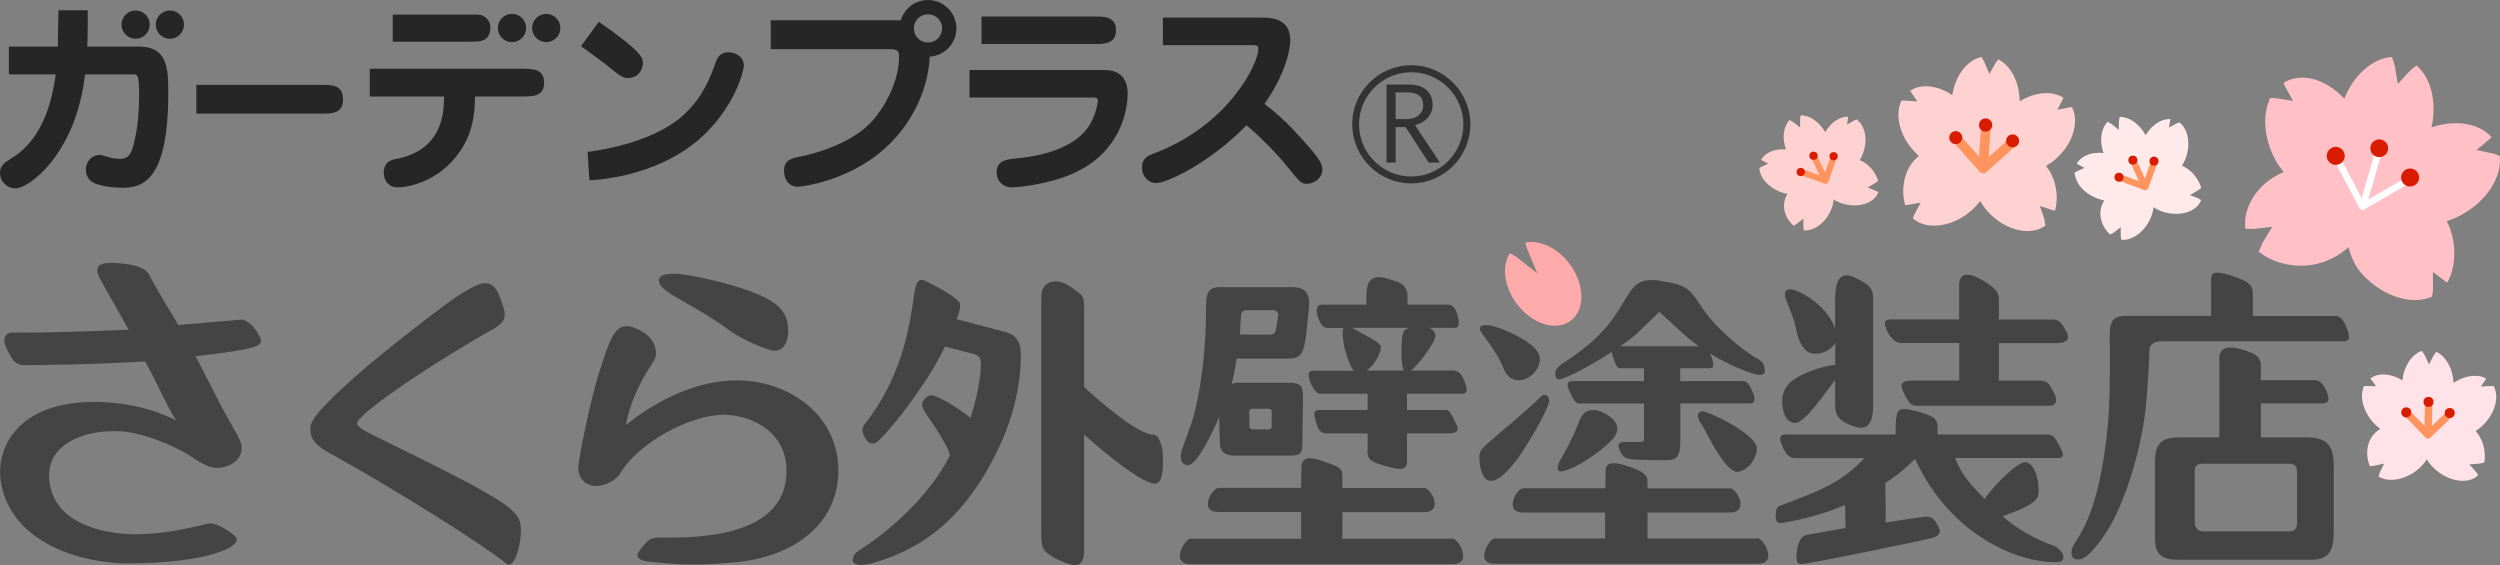 <svg version="1.1" id="レイヤー_1" xmlns="http://www.w3.org/2000/svg" xmlns:xlink="http://www.w3.org/1999/xlink" x="0px"
	 y="0px" width="20px" height="4.521px" viewBox="0 0 20 4.521" enable-background="new 0 0 20 4.521" xml:space="preserve">
<rect x="0" y="0" width="20" height="4.521" fill="#808080" stroke="none"/>
<g>
	<g>
		<g>
			<path fill="#FFE9E9" d="M17.586,1.587L17.52,1.56l0.062-0.036l0.028-0.021c-0.021-0.071-0.077-0.145-0.154-0.177
				c0.011-0.019,0.022-0.039,0.03-0.061c0.042-0.116,0.019-0.234-0.052-0.286l-0.019,0.007l-0.063,0.034l0.011-0.067
				c-0.072-0.005-0.149,0.046-0.198,0.129c-0.049-0.092-0.132-0.148-0.208-0.147l-0.005,0.032L16.95,1.039l-0.055-0.045l-0.033-0.02
				c-0.054,0.053-0.069,0.152-0.034,0.25c-0.095-0.01-0.179,0.022-0.214,0.086l0.062,0.033L16.61,1.373L16.598,1.38
				c0.002,0.083,0.074,0.169,0.184,0.209c0.018,0.006,0.035,0.011,0.052,0.015c-0.065,0.102-0.018,0.214,0.048,0.273l0.027-0.016
				l0.057-0.044l0,0.072l0.004,0.029c0.088,0.009,0.189-0.064,0.237-0.178c0.011-0.027,0.018-0.055,0.021-0.082
				c0.023,0.015,0.048,0.027,0.077,0.036c0.129,0.042,0.265,0.002,0.302-0.088c0.001-0.002,0.001-0.004,0.001-0.006L17.586,1.587z"
				/>
		</g>
	</g>
	
		<line fill="none" stroke="#FF945E" stroke-width="0.052" stroke-linecap="round" stroke-miterlimit="10" x1="17.073" y1="1.301" x2="17.158" y2="1.489"/>
	
		<line fill="none" stroke="#FF945E" stroke-width="0.052" stroke-linecap="round" stroke-miterlimit="10" x1="16.952" y1="1.418" x2="17.152" y2="1.492"/>
	
		<line fill="none" stroke="#FF945E" stroke-width="0.052" stroke-linecap="round" stroke-miterlimit="10" x1="17.162" y1="1.496" x2="17.235" y2="1.295"/>
	<circle fill="#D91C00" cx="17.063" cy="1.281" r="0.036"/>
	<circle fill="#D91C00" cx="16.952" cy="1.418" r="0.036"/>
	<circle fill="#D91C00" cx="17.232" cy="1.289" r="0.036"/>
</g>
<g>
	<path fill="#444444" d="M17.688,2.261c0-0.074,0.002-0.106,0.165-0.055c0.164,0.051,0.17,0.089,0.17,0.162v0.16h0.665
		c0.029,0,0.057,0.026,0.08,0.083c0.024,0.06,0.045,0.119-0.015,0.119h-1.46c-0.056,0-0.097,0.024-0.097,0.07
		c0,0-0.007,0.216-0.03,0.464c-0.042,0.374-0.181,0.782-0.305,0.977c-0.054,0.083-0.156,0.235-0.234,0.235
		c-0.042,0-0.055-0.021-0.055-0.055c0-0.02,0.005-0.048,0.035-0.091c0.143-0.209,0.217-0.529,0.257-0.942
		c0.022-0.233,0.014-0.707,0.014-0.707c0-0.129,0.035-0.154,0.15-0.154h0.661V2.405v0l0,0V2.261L17.688,2.261z M17.755,3.499V3.008
		c0,0,0-0.104,0-0.141c0-0.077,0.052-0.106,0.167-0.075c0.159,0.042,0.165,0.083,0.165,0.147v0.102h0.43
		c0.048,0,0.08,0.045,0.101,0.105c0.02,0.057,0.013,0.081-0.046,0.081h-0.485v0.272h0.371c0.189,0,0.212,0.104,0.212,0.233v0.513
		c0,0.131-0.019,0.233-0.177,0.233h-1.073c-0.187,0-0.181-0.104-0.181-0.233V3.732c0-0.131,0.005-0.233,0.189-0.233H17.755
		L17.755,3.499z M18.376,3.775c0-0.043-0.014-0.065-0.065-0.065h-0.688c-0.054,0-0.065,0.022-0.065,0.065v0.399
		c0,0.043,0.018,0.077,0.071,0.077h0.688c0.052,0,0.06-0.034,0.06-0.077V3.775L18.376,3.775z"/>
</g>
<path fill="#444444" d="M0.196,2.921c-0.088,0-0.111-0.07-0.146-0.14C0.01,2.704,0.057,2.661,0.09,2.661
	c0.35,0,0.548-0.008,0.939-0.023C0.883,2.374,0.81,2.255,0.791,2.21c-0.044-0.098,0.032-0.113,0.15-0.105
	C1.083,2.115,1.164,2.143,1.194,2.2c0.061,0.118,0.216,0.371,0.233,0.4c0.107-0.01,0.386-0.032,0.502-0.043
	C1.961,2.554,2.016,2.594,2.05,2.646c0.045,0.069,0.056,0.099-0.004,0.125c-0.061,0.025-0.3,0.061-0.482,0.078
	c0.025,0.042,0.2,0.395,0.244,0.47c0.113,0.198,0.125,0.218,0.125,0.266c0,0.095-0.097,0.158-0.196,0.158
	c-0.075,0-0.151-0.055-0.202-0.087C1.361,3.543,1.117,3.46,0.972,3.451C0.682,3.432,0.393,3.548,0.393,3.8
	c0,0.391,0.448,0.474,0.684,0.474c0.303,0,0.574-0.087,0.601-0.087c0.066,0,0.157,0.062,0.202,0.102
	c0.083,0.076-0.208,0.218-0.863,0.218c-0.336,0-0.934-0.147-1.011-0.66c-0.039-0.255,0.127-0.632,0.748-0.632
	c0.182,0,0.423,0.032,0.655,0.148C1.322,3.225,1.251,3.052,1.161,2.892C0.623,2.921,0.254,2.921,0.196,2.921z"/>
<path fill="#444444" d="M3.929,2.642C3.53,2.863,2.856,3.308,2.856,3.387c0,0.035,0.107,0.083,0.185,0.122
	c0.262,0.129,0.64,0.313,0.827,0.421C4.009,4.012,4.14,4.087,4.162,4.185c0.024,0.105-0.037,0.392-0.116,0.32
	C3.831,4.334,3.13,3.897,2.629,3.62c-0.141-0.078-0.146-0.136-0.146-0.2c0-0.089,0.228-0.288,0.345-0.395
	c0.118-0.107,0.419-0.353,0.753-0.601c0.08-0.06,0.183-0.122,0.24-0.145c0.142-0.058,0.173,0.085,0.2,0.161
	C4.052,2.526,4.052,2.575,3.929,2.642z"/>
<path fill="#444444" d="M5.894,3.043c0.417,0,0.813,0.276,0.813,0.722c0,0.399-0.32,0.69-0.839,0.735
	c-0.358,0.031-0.496,0.01-0.638-0.003C5.195,4.494,5.051,4.489,5.118,4.402c0.054-0.07,0.076-0.099,0.146-0.101
	c0.187-0.002,1.028,0.041,1.028-0.533c0-0.343-0.323-0.45-0.5-0.45c-0.276,0-0.686,0.228-0.824,0.46
	C4.942,3.826,4.877,3.872,4.803,3.885C4.691,3.904,4.626,3.829,4.626,3.741c0-0.056,0.099-0.562,0.177-0.791
	c0.079-0.236,0.116-0.386,0.269-0.329c0.106,0.04,0.176,0.108,0.176,0.21c0,0.06-0.062,0.1-0.145,0.277
	C5.021,3.285,5.008,3.401,5.008,3.401S5.412,3.043,5.894,3.043z M6.166,2.801C6.107,2.785,5.935,2.716,5.841,2.647
	C5.545,2.429,5.325,2.362,5.278,2.27c-0.036-0.08,0.083-0.08,0.113-0.08c0.102,0,0.415,0.067,0.614,0.141
	c0.179,0.066,0.256,0.133,0.284,0.214C6.333,2.671,6.293,2.836,6.166,2.801z"/>
<path fill="#444444" d="M7.782,2.83c0.06,0.012,0.065,0.047,0.065,0.078c0,0.027,0,0.175-0.083,0.435
	C7.656,3.254,7.496,3.162,7.447,3.162c-0.027,0-0.07,0.042-0.07,0.073c0,0.047,0.073,0.131,0.117,0.203
	C7.535,3.505,7.591,3.592,7.6,3.643C7.45,3.941,7.151,4.226,6.872,4.404C6.85,4.418,6.822,4.442,6.822,4.48
	c0,0.042,0.067,0.052,0.163,0.024c0.331-0.097,0.721-0.299,1.022-0.958c0.177-0.389,0.159-0.712,0.159-0.719
	c0-0.124-0.071-0.155-0.112-0.168L7.652,2.553c0.02-0.041,0.029-0.077,0.029-0.118c0-0.053-0.27-0.184-0.27-0.184
	C7.323,2.206,7.323,2.296,7.298,2.458C7.26,2.701,7.184,3.048,6.931,3.376c-0.017,0.02-0.032,0.039-0.032,0.068
	c0,0.032,0.043,0.126,0.103,0.1c0.067-0.03,0.416-0.467,0.558-0.772L7.782,2.83z M8.673,3.477C8.836,3.62,9.072,3.819,9.207,3.863
	c0.078,0.025,0.097-0.039,0.097-0.184c0-0.135-0.038-0.202-0.081-0.202c-0.108,0-0.396-0.236-0.55-0.381V2.5
	c0-0.104,0-0.127-0.046-0.161C8.588,2.31,8.551,2.28,8.5,2.261C8.444,2.239,8.381,2.254,8.354,2.293
	c-0.024,0.032-0.024,0.048-0.024,0.15V4.25c0,0.104,0.005,0.132,0.035,0.163C8.4,4.448,8.463,4.481,8.519,4.501
	c0.063,0.023,0.154,0.058,0.154-0.1V3.477z"/>
<path fill="#444444" d="M9.854,3.072c0,0,0.026-0.113,0.039-0.203h0.411c0.106,0,0.123-0.041,0.145-0.185l0.021-0.202
	c0.015-0.135-0.02-0.185-0.144-0.185H9.764c-0.109,0-0.116,0.055-0.116,0.185c0,0.349-0.048,0.66-0.1,0.851
	c-0.01,0.042-0.082,0.231-0.09,0.256c-0.025,0.073-0.01,0.132,0.047,0.132c0.07,0,0.194-0.257,0.248-0.384l0.006,0.202
	c0,0.082,0.049,0.106,0.117,0.106h0.434c0.086,0,0.109-0.009,0.109-0.097l0.005-0.383c0-0.088-0.037-0.103-0.107-0.103
	c0,0-0.397,0-0.417,0S9.854,3.072,9.854,3.072z M9.928,2.527c0-0.024,0.013-0.046,0.046-0.046h0.207
	c0.032,0,0.051,0.019,0.043,0.056l-0.016,0.097c-0.004,0.036-0.026,0.043-0.052,0.043H9.919L9.928,2.527z M10.173,3.41
	c0,0.021-0.011,0.025-0.028,0.025h-0.122c-0.014,0-0.028-0.006-0.028-0.025L9.994,3.295c0-0.018,0.011-0.025,0.029-0.025h0.122
	c0.014,0,0.029,0.004,0.029,0.024L10.173,3.41z M10.521,2.964c-0.042,0-0.062,0.009-0.047,0.068
	c0.014,0.057,0.058,0.118,0.083,0.118h0.384v0.13h-0.387c-0.066,0-0.033,0.063-0.019,0.119c0.017,0.063,0.056,0.068,0.083,0.068
	h0.323V3.62c0,0.068,0.051,0.082,0.155,0.111c0.104,0.03,0.16,0.037,0.16-0.046V3.467h0.318c0.056,0,0.105-0.005,0.08-0.066
	c-0.037-0.077-0.056-0.121-0.083-0.121h-0.315v-0.13h0.435c0.062,0,0.048-0.045,0.017-0.118c-0.025-0.059-0.059-0.068-0.083-0.068
	h-0.34c0.039-0.02,0.154-0.163,0.194-0.255c0.005-0.011,0.015-0.058-0.042-0.086h0.198c0.043,0,0.042-0.046,0.02-0.118
	c-0.019-0.061-0.054-0.068-0.078-0.068h-0.317V2.378c0-0.023-0.002-0.049-0.015-0.071c-0.024-0.044-0.072-0.056-0.148-0.079
	c-0.158-0.048-0.166,0.067-0.166,0.153v0.056h-0.346c-0.027,0-0.061,0.007-0.05,0.066c0.012,0.062,0.042,0.121,0.083,0.121h0.132
	c-0.02,0.017-0.001,0.123,0.005,0.155c0.007,0.026,0.043,0.154,0.076,0.187H10.521L10.521,2.964z M10.931,2.964
	c0.059-0.031,0.116-0.141,0.116-0.182c0-0.044-0.069-0.066-0.229-0.159h0.462c-0.031,0.007-0.048,0.014-0.06,0.057
	c-0.007,0.024-0.008,0.118-0.008,0.137c0,0.024,0,0.13,0.021,0.147H10.931z M10.739,4.097h0.656c0.027,0,0.083-0.005,0.083-0.068
	c0-0.058-0.054-0.125-0.083-0.125h-0.656c0,0-0.001-0.078-0.001-0.109c0-0.05-0.031-0.063-0.166-0.11
	c-0.097-0.034-0.155-0.024-0.16,0.042c-0.002,0.038-0.003,0.176-0.003,0.176H9.746c-0.024,0-0.083,0.065-0.083,0.128
	c0,0.061,0.056,0.065,0.083,0.065h0.663V4.31H9.522c-0.024,0-0.083,0.074-0.083,0.135c0,0.063,0.056,0.068,0.083,0.068h2.101
	c0.026,0,0.082-0.005,0.082-0.068c0-0.058-0.053-0.135-0.082-0.135h-0.884V4.097L10.739,4.097z"/>
<path fill="#444444" d="M12.977,3.716c-0.078-0.022-0.132-0.011-0.132,0.044c0,0.028-0.002,0.146-0.002,0.146h-0.658
	c-0.029,0-0.083,0.067-0.083,0.128c0,0.059,0.051,0.066,0.083,0.066h0.656v0.208h-0.884c-0.027,0-0.083,0.077-0.083,0.137
	c0,0.059,0.054,0.065,0.083,0.065h2.106c0.026,0,0.083-0.005,0.083-0.065s-0.054-0.137-0.083-0.137H13.18V4.1h0.661
	c0.027,0,0.083-0.007,0.083-0.068c0-0.058-0.053-0.125-0.083-0.125H13.18c0,0,0.001-0.05-0.001-0.07
	C13.172,3.778,13.079,3.745,12.977,3.716z"/>
<path fill="#444444" d="M13.323,3.682c0.107,0,0.12-0.042,0.12-0.185v-0.27h0.561c0.027,0,0.045-0.024,0.022-0.081
	C14,3.084,13.978,3.049,13.948,3.049h-0.506V2.946h0.229c0.039,0,0.049-0.021,0.014-0.108c-0.026-0.052-0.045-0.068-0.084-0.068
	h-0.661c-0.027,0-0.063,0.011-0.042,0.068c0.024,0.065,0.031,0.108,0.062,0.108h0.192v0.103h-0.572
	c-0.058,0-0.042,0.043-0.016,0.098c0.026,0.055,0.042,0.081,0.074,0.081h0.514v0.257c0,0.046,0.004,0.051-0.044,0.051h-0.114
	c-0.029,0-0.063,0.011-0.037,0.065c0.022,0.044,0.03,0.063,0.085,0.072C13.083,3.681,13.323,3.682,13.323,3.682z M12.442,2.985
	c0,0.043,0.015,0.056,0.043,0.048c0.139-0.039,0.521-0.274,0.63-0.384c0.032-0.032,0.159-0.154,0.159-0.154s0.156,0.141,0.197,0.179
	c0.213,0.195,0.54,0.325,0.605,0.325c0.046,0,0.046-0.02,0.039-0.061c-0.008-0.048-0.038-0.058-0.098-0.094
	c-0.173-0.113-0.336-0.282-0.399-0.381c-0.119-0.185-0.145-0.181-0.333-0.216c-0.18-0.034-0.226,0.058-0.267,0.122
	c-0.092,0.143-0.155,0.301-0.492,0.522C12.476,2.922,12.442,2.951,12.442,2.985z M13.602,3.379c0.036,0.052,0.081,0.149,0.132,0.232
	c0.075,0.119,0.134,0.179,0.186,0.161c0.087-0.03,0.135-0.117,0.135-0.19c-0.011-0.113-0.388-0.292-0.435-0.292
	C13.581,3.291,13.571,3.327,13.602,3.379z M12.767,3.282c-0.078-0.012-0.115,0.035-0.139,0.1c-0.057,0.156-0.146,0.294-0.157,0.322
	c-0.01,0.026-0.02,0.067,0.017,0.067c0.032,0,0.15-0.042,0.298-0.156c0.143-0.109,0.153-0.151,0.153-0.189
	C12.939,3.364,12.843,3.293,12.767,3.282z M11.839,2.634c0,0.029,0.132,0.16,0.194,0.325c0.021,0.039,0.051,0.083,0.116,0.083
	c0.087,0,0.17-0.083,0.17-0.17c0-0.037-0.019-0.109-0.239-0.213c-0.085-0.039-0.159-0.057-0.173-0.057
	C11.868,2.601,11.839,2.597,11.839,2.634z M12.001,3.818c0.04-0.028,0.111-0.101,0.176-0.201c0.139-0.212,0.217-0.379,0.217-0.413
	c0-0.036-0.039-0.061-0.064-0.035c-0.15,0.149-0.286,0.251-0.427,0.377c-0.043,0.039-0.068,0.061-0.068,0.107
	C11.835,3.732,11.858,3.918,12.001,3.818z"/>
<path fill="#444444" d="M15.083,3.864c0.051-0.037,0.13-0.083,0.237-0.193c0.297,0.64,0.851,0.826,1.11,0.826
	c0.034,0,0.077,0.004,0.077-0.038c0-0.043-0.048-0.084-0.085-0.096c-0.108-0.035-0.306-0.14-0.4-0.233
	c0.105-0.038,0.284-0.103,0.284-0.174c0.01-0.045-0.005-0.241-0.097-0.258c-0.072-0.013-0.295,0.229-0.332,0.294
	C15.85,3.957,15.7,3.834,15.642,3.664h0.828c0.042,0,0.043-0.03,0.013-0.083c-0.033-0.057-0.048-0.105-0.101-0.105h-0.882V3.414
	c0-0.067-0.039-0.091-0.17-0.124c-0.158-0.04-0.165-0.027-0.165,0.186h-0.88c-0.061,0-0.047,0.043-0.022,0.103
	c0.032,0.077,0.07,0.086,0.102,0.086h0.549c-0.197,0.217-0.418,0.281-0.666,0.378c-0.046,0.013-0.042,0.053-0.042,0.099
	c0,0.039,0.029,0.049,0.067,0.039c0.031-0.008,0.25-0.037,0.488-0.142l0.003,0.185c0,0-0.259,0.047-0.303,0.054
	c-0.024,0.002-0.069,0.022-0.083,0.114c-0.016,0.102-0.002,0.124,0.042,0.12c0.089-0.009,0.944-0.183,1.042-0.21
	c0.048-0.014,0.071-0.04,0.045-0.09c-0.028-0.056-0.05-0.079-0.098-0.079c-0.027,0-0.323,0.047-0.323,0.047L15.083,3.864z
	 M15.288,3.045c-0.089,0-0.087,0.043-0.056,0.101c0.028,0.054,0.047,0.1,0.098,0.1h1.065c0.068,0,0.061-0.063,0.035-0.108
	c-0.033-0.051-0.035-0.093-0.116-0.093h-0.323v-0.3h0.469c0.074,0,0.103-0.035,0.073-0.089c-0.029-0.053-0.054-0.1-0.105-0.1h-0.437
	V2.393c0-0.056-0.033-0.093-0.128-0.149c-0.136-0.081-0.19-0.051-0.19,0.044v0.267h-0.545c-0.069,0-0.053,0.047-0.027,0.1
	c0.026,0.054,0.074,0.089,0.103,0.089h0.47v0.3H15.288L15.288,3.045z M14.683,2.632c-0.075-0.211-0.311-0.318-0.362-0.318
	c-0.036,0-0.048,0.022-0.039,0.063c0.009,0.038,0.063,0.144,0.081,0.233c0.03,0.154,0.082,0.22,0.159,0.22
	c0.039,0,0.117-0.015,0.16-0.087v0.177c-0.058,0-0.221,0.044-0.322,0.11c-0.079,0.051-0.103,0.12-0.103,0.178
	c0,0.076,0.027,0.176,0.104,0.176s0.232-0.231,0.32-0.344v0.18c0,0.087,0.008,0.143,0.153,0.192
	c0.153,0.052,0.151-0.109,0.151-0.192V2.41c0-0.087,0-0.121-0.153-0.192c-0.137-0.063-0.151,0.078-0.151,0.192v0.26V2.632
	L14.683,2.632z"/>
<g>
	<g>
		<g>
			<path fill="#FFE3E9" d="M19.808,3.775l-0.053-0.06l0.08-0.006l0.039-0.008c0.015-0.082-0.006-0.183-0.069-0.253
				c0.02-0.013,0.04-0.028,0.058-0.046c0.099-0.096,0.133-0.228,0.086-0.313l-0.022-0.001l-0.08,0.004l0.043-0.063
				c-0.07-0.04-0.172-0.026-0.262,0.034c-0.005-0.116-0.062-0.213-0.138-0.249l-0.021,0.03l-0.037,0.071l-0.034-0.072l-0.023-0.036
				c-0.081,0.028-0.143,0.12-0.156,0.236c-0.09-0.056-0.19-0.064-0.256-0.016l0.046,0.063l-0.081-0.002L18.911,3.09
				c-0.037,0.085-0.005,0.207,0.085,0.301c0.015,0.015,0.03,0.028,0.046,0.04c-0.115,0.07-0.122,0.207-0.083,0.298l0.035-0.003
				l0.079-0.017l-0.035,0.072l-0.01,0.031c0.084,0.052,0.223,0.026,0.325-0.065c0.025-0.022,0.045-0.046,0.061-0.072
				c0.016,0.025,0.036,0.05,0.06,0.073c0.111,0.104,0.267,0.13,0.348,0.057c0.002-0.001,0.003-0.004,0.004-0.005L19.808,3.775z"/>
		</g>
	</g>
	
		<line fill="none" stroke="#FF945E" stroke-width="0.059" stroke-linecap="round" stroke-miterlimit="10" x1="19.429" y1="3.234" x2="19.424" y2="3.471"/>
	
		<line fill="none" stroke="#FF945E" stroke-width="0.059" stroke-linecap="round" stroke-miterlimit="10" x1="19.25" y1="3.299" x2="19.417" y2="3.47"/>
	
		<line fill="none" stroke="#FF945E" stroke-width="0.059" stroke-linecap="round" stroke-miterlimit="10" x1="19.424" y1="3.479" x2="19.596" y2="3.313"/>
	<circle fill="#D91C00" cx="19.428" cy="3.215" r="0.04"/>
	<circle fill="#D91C00" cx="19.25" cy="3.299" r="0.04"/>
	<circle fill="#D91C00" cx="19.598" cy="3.304" r="0.04"/>
</g>
<g>
	<g>
		<g>
			<path fill="#FFD2D2" d="M16.353,1.747l-0.034-0.1l0.1,0.034l0.021,0.004c0.031-0.109,0.011-0.255-0.072-0.357
				c0.027-0.016,0.054-0.035,0.079-0.057c0.138-0.123,0.188-0.297,0.129-0.413l-0.013,0l-0.104,0.02l0.048-0.094l0.001-0.001
				c-0.09-0.06-0.228-0.048-0.351,0.028c-0.001-0.154-0.07-0.286-0.17-0.336L15.967,0.5l-0.052,0.092l-0.041-0.098l-0.023-0.038
				c-0.114,0.025-0.208,0.147-0.233,0.305c-0.115-0.078-0.247-0.094-0.337-0.035l0.058,0.086l-0.105-0.008l-0.022,0.001
				c-0.054,0.109-0.019,0.272,0.096,0.4c0.014,0.016,0.028,0.029,0.043,0.043c-0.123,0.095-0.145,0.27-0.11,0.392l0.02-0.001
				l0.104-0.017l-0.05,0.093l-0.012,0.032c0.104,0.093,0.302,0.073,0.453-0.05c0.034-0.028,0.062-0.058,0.085-0.09
				c0.019,0.034,0.044,0.068,0.074,0.099c0.137,0.141,0.336,0.184,0.449,0.098L16.353,1.747z"/>
		</g>
	</g>
	
		<line fill="none" stroke="#FF945E" stroke-width="0.077" stroke-linecap="round" stroke-miterlimit="10" x1="15.886" y1="1.025" x2="15.866" y2="1.336"/>
	
		<line fill="none" stroke="#FF945E" stroke-width="0.077" stroke-linecap="round" stroke-miterlimit="10" x1="15.646" y1="1.101" x2="15.856" y2="1.336"/>
	
		<line fill="none" stroke="#FF945E" stroke-width="0.077" stroke-linecap="round" stroke-miterlimit="10" x1="15.865" y1="1.348" x2="16.1" y2="1.138"/>
	<circle fill="#D91C00" cx="15.885" cy="1" r="0.053"/>
	<circle fill="#D91C00" cx="15.646" cy="1.101" r="0.052"/>
	<circle fill="#D91C00" cx="16.101" cy="1.127" r="0.052"/>
</g>
<g>
	<g>
		<g>
			<path fill="#FFC1C5" d="M19.998,1.248L19.952,1.23l-0.14-0.03l0.11-0.092l0.01-0.011c-0.1-0.113-0.29-0.142-0.48-0.078
				c0.045-0.204-0.005-0.398-0.12-0.496L19.28,0.565l-0.097,0.106L19.159,0.53l-0.023-0.074c-0.152,0.009-0.304,0.14-0.382,0.333
				c-0.141-0.151-0.33-0.212-0.472-0.134c-0.005,0.003-0.009,0.006-0.014,0.009l0.007,0.018l0.07,0.125l-0.142-0.022l-0.041-0.001
				c-0.064,0.132-0.053,0.323,0.043,0.499c0.018,0.033,0.04,0.063,0.065,0.093c-0.222,0.093-0.328,0.294-0.307,0.454l0.072,0.001
				l0.143-0.017l-0.075,0.123L18.07,2.013c0.136,0.112,0.377,0.157,0.578,0.058c0.054-0.026,0.1-0.058,0.141-0.093
				c0.019,0.079,0.053,0.153,0.106,0.212c0.163,0.182,0.401,0.255,0.562,0.183l0.007-0.054l-0.001-0.144l0.114,0.087l0,0
				c0.074-0.127,0.08-0.332-0.003-0.493c0.041-0.013,0.081-0.03,0.121-0.052C19.898,1.605,20.017,1.412,19.998,1.248z"/>
		</g>
	</g>
	
		<line fill="none" stroke="#FFFFFF" stroke-width="0.053" stroke-linecap="round" stroke-miterlimit="10" x1="19.025" y1="1.228" x2="18.901" y2="1.653"/>
	
		<line fill="none" stroke="#FFFFFF" stroke-width="0.053" stroke-linecap="round" stroke-miterlimit="10" x1="18.686" y1="1.247" x2="18.894" y2="1.644"/>
	
		<line fill="none" stroke="#FFFFFF" stroke-width="0.053" stroke-linecap="round" stroke-miterlimit="10" x1="18.901" y1="1.653" x2="19.276" y2="1.435"/>
	<circle fill="#D91C00" cx="19.034" cy="1.186" r="0.071"/>
	<circle fill="#D91C00" cx="18.686" cy="1.247" r="0.072"/>
	<circle fill="#D91C00" cx="19.281" cy="1.42" r="0.072"/>
</g>
<g>
	<g>
		<g>
			<path fill="#FFD2D2" d="M15.003,1.525L14.941,1.5l0.058-0.034l0.026-0.02c-0.02-0.067-0.074-0.135-0.147-0.165
				c0.01-0.018,0.02-0.036,0.027-0.057c0.039-0.11,0.015-0.22-0.052-0.268l-0.018,0.007l-0.059,0.034l0.01-0.063
				c-0.068-0.003-0.14,0.045-0.184,0.124c-0.048-0.085-0.126-0.137-0.197-0.135l-0.004,0.03l0,0.067l-0.053-0.042L14.317,0.96
				c-0.05,0.051-0.063,0.144-0.029,0.236c-0.089-0.008-0.167,0.023-0.199,0.083l0.058,0.03l-0.061,0.028l-0.011,0.007
				c0.004,0.078,0.072,0.158,0.176,0.194c0.017,0.006,0.033,0.01,0.049,0.013c-0.06,0.096-0.014,0.201,0.049,0.255l0.025-0.015
				l0.053-0.042l0,0.067l0.004,0.027c0.083,0.007,0.177-0.063,0.22-0.17c0.01-0.026,0.016-0.052,0.019-0.077
				c0.021,0.014,0.045,0.025,0.072,0.033c0.122,0.037,0.249-0.002,0.283-0.087c0.001-0.002,0-0.004,0.001-0.006L15.003,1.525z"/>
		</g>
	</g>
	
		<line fill="none" stroke="#FF945E" stroke-width="0.049" stroke-linecap="round" stroke-miterlimit="10" x1="14.516" y1="1.259" x2="14.601" y2="1.439"/>
	
		<line fill="none" stroke="#FF945E" stroke-width="0.049" stroke-linecap="round" stroke-miterlimit="10" x1="14.406" y1="1.375" x2="14.596" y2="1.442"/>
	
		<line fill="none" stroke="#FF945E" stroke-width="0.049" stroke-linecap="round" stroke-miterlimit="10" x1="14.604" y1="1.446" x2="14.67" y2="1.256"/>
	<circle fill="#D91C00" cx="14.508" cy="1.246" r="0.033"/>
	<circle fill="#D91C00" cx="14.406" cy="1.376" r="0.033"/>
	<circle fill="#D91C00" cx="14.669" cy="1.25" r="0.033"/>
</g>
<path fill="#FFABAB" d="M12.202,1.941l0.014,0.048l0.083,0.198l-0.167-0.131L12.08,2.025c-0.067,0.101-0.049,0.267,0.053,0.404
	c0.121,0.163,0.314,0.224,0.432,0.137c0.117-0.087,0.114-0.29-0.007-0.453C12.46,1.981,12.315,1.917,12.202,1.941z"/>
<g>
	<path fill="#262626" d="M1.114,0.373c0.232,0,0.232,0.187,0.232,0.377c0,0.71-0.216,0.752-0.368,0.752
		c-0.054,0-0.194-0.01-0.246-0.05c-0.03-0.023-0.045-0.059-0.045-0.095c0-0.07,0.052-0.117,0.108-0.117
		c0.02,0,0.03,0.003,0.048,0.01c0.03,0.01,0.077,0.021,0.115,0.021c0.043,0,0.082-0.013,0.105-0.092
		c0.045-0.153,0.05-0.329,0.05-0.424c0-0.153-0.013-0.16-0.043-0.16h-0.39C0.608,1.231,0.232,1.507,0.125,1.507
		C0.05,1.507,0,1.445,0,1.385c0-0.062,0.035-0.083,0.097-0.122C0.357,1.1,0.419,0.782,0.446,0.595H0.071V0.373h0.392
		c0-0.077,0.005-0.291,0.005-0.291h0.234c0,0,0.001,0.178-0.004,0.291H1.114z"/>
	<path fill="#262626" d="M2.567,0.679c0.09,0,0.177,0,0.177,0.115S2.658,0.909,2.567,0.909H1.571v-0.23H2.567z"/>
	<path fill="#262626" d="M4.701,1.215c0,0,0.509-0.052,0.775-0.302C5.627,0.769,5.68,0.624,5.729,0.49
		c0.015-0.043,0.047-0.072,0.095-0.072c0.062,0,0.127,0.037,0.127,0.108c0,0.032-0.062,0.304-0.314,0.548
		c-0.37,0.358-0.922,0.368-0.922,0.368L4.701,1.215z M5.026,0.624c-0.047,0-0.061-0.012-0.19-0.117
		C4.806,0.483,4.648,0.37,4.648,0.37L4.79,0.175c0,0,0.075,0.05,0.146,0.104c0.207,0.155,0.207,0.189,0.207,0.23
		C5.143,0.545,5.113,0.624,5.026,0.624z"/>
	<path fill="#262626" d="M8.836,0.56c0.185,0,0.185,0.155,0.185,0.189c0,0.113-0.043,0.496-0.496,0.663
		C8.326,1.485,8.121,1.499,8.097,1.499c-0.082,0-0.124-0.06-0.124-0.119c0-0.099,0.082-0.105,0.167-0.114
		c0.12-0.01,0.419-0.055,0.555-0.235c0.074-0.097,0.088-0.215,0.088-0.226c0-0.023-0.01-0.025-0.053-0.025H7.756V0.56H8.836z
		 M8.749,0.132c0.085,0,0.179,0,0.179,0.11s-0.094,0.11-0.179,0.11H7.852V0.132H8.749z"/>
	<path fill="#262626" d="M9.303,0.361V0.141h0.802c0.132,0,0.217,0.048,0.217,0.184c0,0.037-0.017,0.237-0.206,0.506
		c0.096,0.075,0.166,0.134,0.299,0.281c0.147,0.16,0.164,0.204,0.164,0.246c0,0.063-0.063,0.112-0.122,0.112
		c-0.046,0-0.05-0.003-0.159-0.137c-0.02-0.025-0.142-0.176-0.326-0.331C9.677,1.305,9.334,1.465,9.248,1.465
		c-0.055,0-0.112-0.05-0.112-0.125s0.049-0.095,0.094-0.112c0.603-0.227,0.837-0.722,0.837-0.837c0-0.03-0.014-0.03-0.053-0.03
		H9.303z"/>
	<path fill="#262626" d="M3.923,0.216c0-0.052-0.048-0.093-0.079-0.096c-0.02-0.004-0.046-0.003-0.099-0.003H3.142v0.217h0.604
		c0.082,0,0.144,0,0.168-0.061C3.913,0.274,3.923,0.253,3.923,0.216z M4.174,0.55H2.958v0.222h0.595
		C3.551,0.896,3.544,1.193,3.182,1.269C3.132,1.278,3.07,1.292,3.07,1.382c0,0.043,0.023,0.117,0.113,0.117
		c0.054,0,0.292-0.027,0.468-0.248C3.793,1.071,3.797,0.893,3.8,0.772h0.374c0.087,0,0.179,0,0.179-0.11
		C4.353,0.55,4.261,0.55,4.174,0.55z"/>
	<circle fill="#262626" cx="4.096" cy="0.224" r="0.113"/>
	<circle fill="#262626" cx="4.37" cy="0.224" r="0.113"/>
	<circle fill="#262626" cx="1.085" cy="0.197" r="0.113"/>
	<circle fill="#262626" cx="1.359" cy="0.197" r="0.113"/>
	<path fill="#262626" d="M7.437,0.453c-0.006,0.214-0.113,0.54-0.406,0.775C6.763,1.444,6.43,1.494,6.38,1.494
		c-0.07,0-0.108-0.062-0.108-0.126c0-0.09,0.063-0.102,0.124-0.114C6.479,1.237,6.819,1.16,6.993,0.951
		c0.119-0.144,0.199-0.334,0.199-0.493c0-0.048-0.002-0.065-0.09-0.065H6.166V0.162h1.041C7.235,0.068,7.321,0,7.424,0
		c0.125,0,0.227,0.102,0.227,0.227C7.651,0.348,7.556,0.446,7.437,0.453z M7.424,0.114c-0.063,0-0.113,0.05-0.113,0.113
		s0.05,0.113,0.113,0.113s0.113-0.05,0.113-0.113S7.487,0.114,7.424,0.114z"/>
</g>
<g>
	<g>
		<path fill="#333333" d="M11.29,0.522c-0.261,0-0.472,0.211-0.472,0.472c0,0.26,0.211,0.473,0.472,0.473s0.473-0.213,0.473-0.473
			C11.762,0.733,11.55,0.522,11.29,0.522z M11.29,1.412c-0.23,0-0.418-0.188-0.418-0.417s0.188-0.417,0.418-0.417
			c0.23,0,0.417,0.188,0.417,0.417S11.52,1.412,11.29,1.412z M11.423,0.94c0.025-0.029,0.038-0.063,0.038-0.101
			c0-0.051-0.017-0.091-0.051-0.12s-0.082-0.043-0.141-0.043h-0.177V1.3h0.073V1.017h0.08L11.429,1.3h0.09L11.32,1.001
			C11.364,0.99,11.398,0.97,11.423,0.94z M11.165,0.953V0.739h0.093c0.085,0,0.128,0.035,0.128,0.105
			c0,0.031-0.012,0.056-0.036,0.077c-0.024,0.021-0.056,0.032-0.093,0.032H11.165z"/>
	</g>
</g>
</svg>
